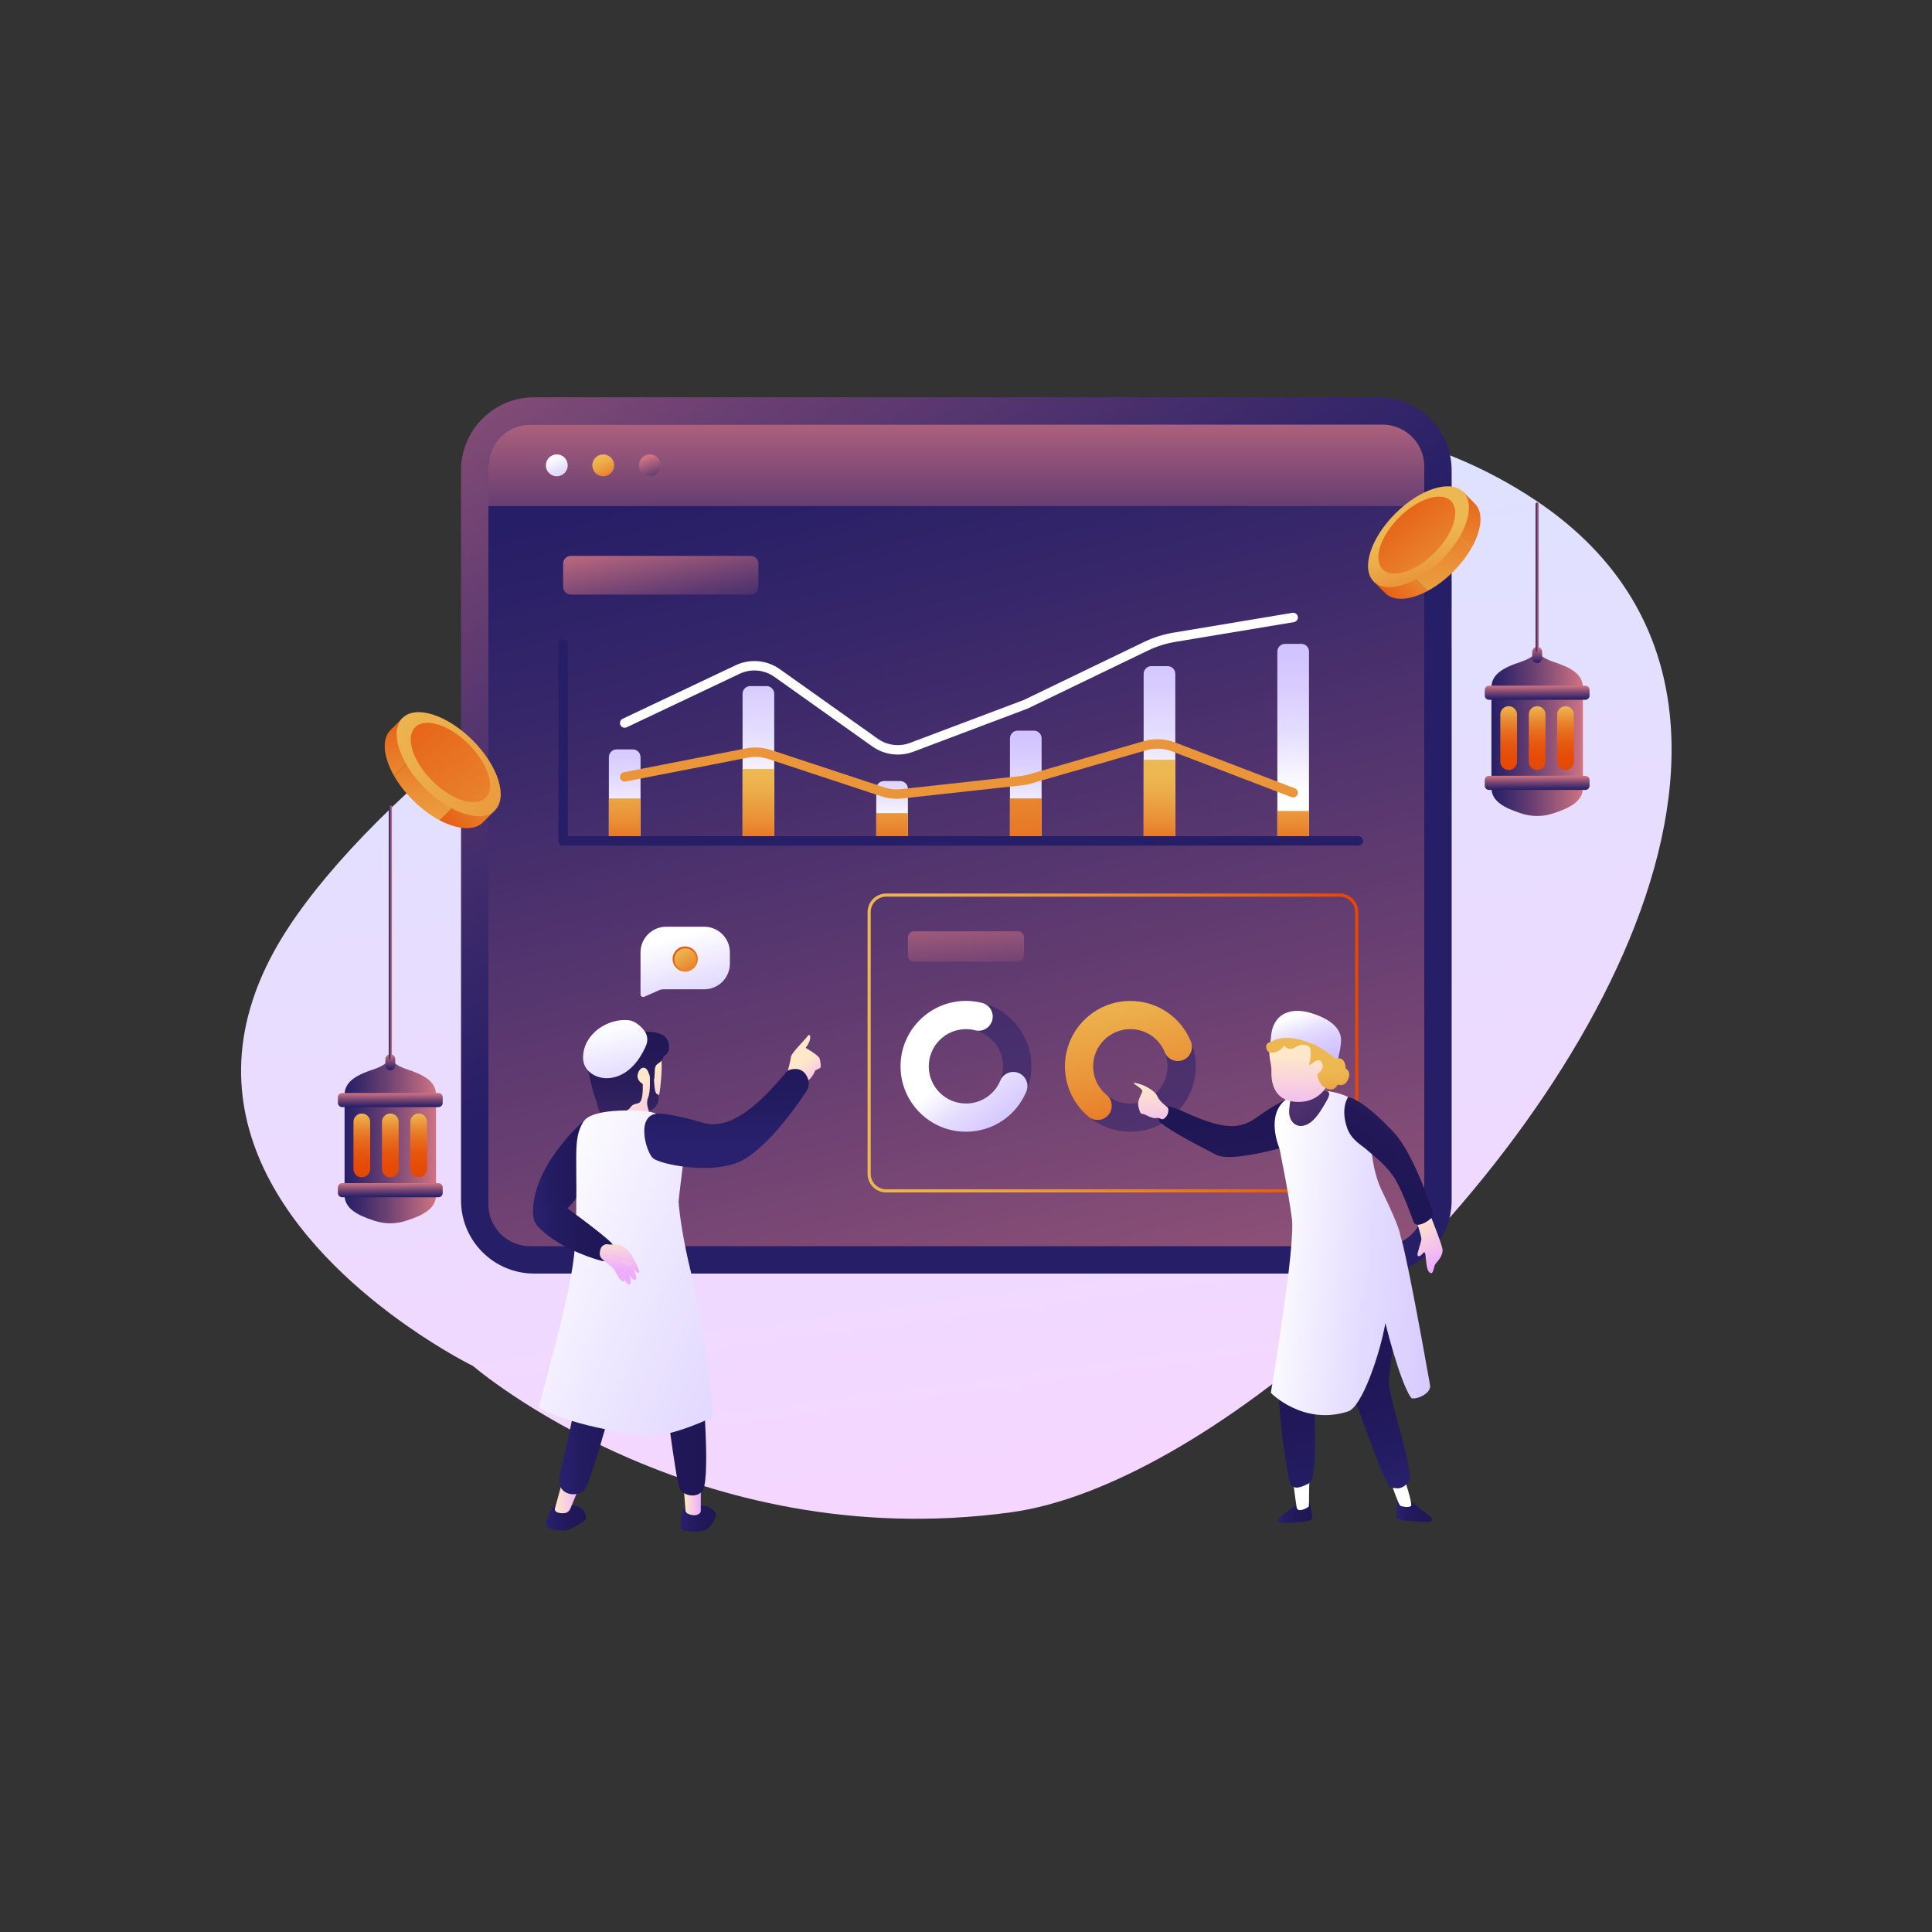 <?xml version="1.0" encoding="utf-8"?>
<svg xmlns="http://www.w3.org/2000/svg" enable-background="new 0 0 2000 2000" version="1.0" viewBox="0 0 2000 2000">
  <rect x="0" y="0" width="2000" height="2000" fill="#333333" stroke="none"/>
  <switch>
    
    <g>
      <g>
        <linearGradient gradientUnits="userSpaceOnUse" id="a" x1="926.885" x2="1069.01" y1="466.498" y2="1528.25">
          <stop offset="0" stop-color="#dce2ff"/>
          <stop offset=".881" stop-color="#f2d8ff"/>
          <stop offset="1" stop-color="#f5d6ff"/>
        </linearGradient>
        <path d="M1590.56,518.53C1168.55,235.05,426.04,725.49,283.73,984.78c-100.53,183.18,43.76,321.78,137.15,387.38&#xD;&#xA;				c38.8,27.26,68.83,41.93,68.83,41.93s227.84,196.51,557.09,151.41c99.05-13.57,225.89-88.08,343.37-193.33&#xD;&#xA;				C1663.21,1127.53,1885.61,716.74,1590.56,518.53z" fill="url(#a)"/>
        <g>
          <linearGradient gradientUnits="userSpaceOnUse" id="b" x1="406.808" x2="980.53" y1="-49.804" y2="849.968">
            <stop offset="0" stop-color="#d17382"/>
            <stop offset=".115" stop-color="#ba687e"/>
            <stop offset=".545" stop-color="#6b4072"/>
            <stop offset=".85" stop-color="#39286a"/>
            <stop offset="1" stop-color="#261e67"/>
          </linearGradient>
          <path d="M1427,411.23H553c-41.83,0-75.74,33.91-75.74,75.74v755.69c0,41.83,33.91,75.74,75.74,75.74h873.99&#xD;&#xA;					c41.83,0,75.74-33.91,75.74-75.74v-755.7C1502.73,445.14,1468.82,411.23,1427,411.23z" fill="url(#b)"/>
          <linearGradient gradientUnits="userSpaceOnUse" id="c" x1="1240.055" x2="887.713" y1="1855.243" y2="459.691">
            <stop offset="0" stop-color="#d17382"/>
            <stop offset=".115" stop-color="#ba687e"/>
            <stop offset=".545" stop-color="#6b4072"/>
            <stop offset=".85" stop-color="#39286a"/>
            <stop offset="1" stop-color="#261e67"/>
          </linearGradient>
          <path d="M1431.18,439.56H548.81c-23.87,0-43.22,19.35-43.22,43.22v764.06c0,23.87,19.35,43.22,43.22,43.22h882.36&#xD;&#xA;					c23.87,0,43.22-19.35,43.22-43.22V482.78C1474.4,458.91,1455.05,439.56,1431.18,439.56z" fill="url(#c)"/>
          <linearGradient gradientUnits="userSpaceOnUse" id="d" x1="989.996" x2="989.996" y1="396.408" y2="619.065">
            <stop offset="0" stop-color="#d17382"/>
            <stop offset=".115" stop-color="#ba687e"/>
            <stop offset=".545" stop-color="#6b4072"/>
            <stop offset=".85" stop-color="#39286a"/>
            <stop offset="1" stop-color="#261e67"/>
          </linearGradient>
          <path d="M1431.18,439.56H548.81c-23.87,0-43.22,19.35-43.22,43.22v41.12h968.81v-41.12&#xD;&#xA;					C1474.4,458.91,1455.05,439.56,1431.18,439.56z" fill="url(#d)"/>
          <linearGradient gradientUnits="userSpaceOnUse" id="e" x1="674.066" x2="697.024" y1="544.713" y2="661.92">
            <stop offset="0" stop-color="#d17382"/>
            <stop offset=".115" stop-color="#ba687e"/>
            <stop offset=".545" stop-color="#6b4072"/>
            <stop offset=".85" stop-color="#39286a"/>
            <stop offset="1" stop-color="#261e67"/>
          </linearGradient>
          <path d="M777.07,575.47H590.96c-4.43,0-8.01,3.59-8.01,8.01v24.04c0,4.42,3.59,8.01,8.01,8.01h186.12&#xD;&#xA;					c4.42,0,8.01-3.59,8.01-8.01v-24.04C785.08,579.05,781.5,575.47,777.07,575.47z" fill="url(#e)"/>
          <linearGradient gradientUnits="userSpaceOnUse" id="f" x1="646.681" x2="646.681" y1="847.413" y2="720.866">
            <stop offset="0" stop-color="#fff"/>
            <stop offset=".04" stop-color="#fbfaff"/>
            <stop offset=".269" stop-color="#e6dfff"/>
            <stop offset=".503" stop-color="#d8ccff"/>
            <stop offset=".744" stop-color="#cfc1ff"/>
            <stop offset="1" stop-color="#ccbdff"/>
          </linearGradient>
          <path d="M655.06,775.78h-16.75c-4.43,0-8.01,3.59-8.01,8.01v86.68h32.78V783.8&#xD;&#xA;					C663.07,779.37,659.48,775.78,655.06,775.78z" fill="url(#f)"/>
          <linearGradient gradientUnits="userSpaceOnUse" id="g" x1="785.083" x2="785.083" y1="819.49" y2="605.716">
            <stop offset="0" stop-color="#fff"/>
            <stop offset=".04" stop-color="#fbfaff"/>
            <stop offset=".269" stop-color="#e6dfff"/>
            <stop offset=".503" stop-color="#d8ccff"/>
            <stop offset=".744" stop-color="#cfc1ff"/>
            <stop offset="1" stop-color="#ccbdff"/>
          </linearGradient>
          <path d="M793.46,710.22h-16.75c-4.43,0-8.01,3.59-8.01,8.01v152.24h32.78V718.24&#xD;&#xA;					C801.47,713.81,797.88,710.22,793.46,710.22z" fill="url(#g)"/>
          <linearGradient gradientUnits="userSpaceOnUse" id="h" x1="923.485" x2="923.485" y1="851.055" y2="747.461">
            <stop offset="0" stop-color="#fff"/>
            <stop offset=".04" stop-color="#fbfaff"/>
            <stop offset=".269" stop-color="#e6dfff"/>
            <stop offset=".503" stop-color="#d8ccff"/>
            <stop offset=".744" stop-color="#cfc1ff"/>
            <stop offset="1" stop-color="#ccbdff"/>
          </linearGradient>
          <path d="M931.86,808.56h-16.75c-4.43,0-8.01,3.59-8.01,8.01v53.9h32.78v-53.9&#xD;&#xA;					C939.87,812.15,936.29,808.56,931.86,808.56z" fill="url(#h)"/>
          <linearGradient gradientUnits="userSpaceOnUse" id="i" x1="1061.886" x2="1061.886" y1="846.199" y2="723.484">
            <stop offset="0" stop-color="#fff"/>
            <stop offset=".04" stop-color="#fbfaff"/>
            <stop offset=".269" stop-color="#e6dfff"/>
            <stop offset=".503" stop-color="#d8ccff"/>
            <stop offset=".744" stop-color="#cfc1ff"/>
            <stop offset="1" stop-color="#ccbdff"/>
          </linearGradient>
          <path d="M1070.26,756.36h-16.75c-4.43,0-8.01,3.59-8.01,8.01v106.11h32.78V764.37&#xD;&#xA;					C1078.28,759.95,1074.69,756.36,1070.26,756.36z" fill="url(#i)"/>
          <linearGradient gradientUnits="userSpaceOnUse" id="j" x1="1200.288" x2="1200.288" y1="819.49" y2="605.717">
            <stop offset="0" stop-color="#fff"/>
            <stop offset=".04" stop-color="#fbfaff"/>
            <stop offset=".269" stop-color="#e6dfff"/>
            <stop offset=".503" stop-color="#d8ccff"/>
            <stop offset=".744" stop-color="#cfc1ff"/>
            <stop offset="1" stop-color="#ccbdff"/>
          </linearGradient>
          <path d="M1208.66,689.59h-16.75c-4.43,0-8.02,3.59-8.02,8.01v172.88h32.78V697.6&#xD;&#xA;					C1216.68,693.17,1213.09,689.59,1208.66,689.59z" fill="url(#j)"/>
          <linearGradient gradientUnits="userSpaceOnUse" id="k" x1="1338.69" x2="1338.69" y1="819.49" y2="605.717">
            <stop offset="0" stop-color="#fff"/>
            <stop offset=".04" stop-color="#fbfaff"/>
            <stop offset=".269" stop-color="#e6dfff"/>
            <stop offset=".503" stop-color="#d8ccff"/>
            <stop offset=".744" stop-color="#cfc1ff"/>
            <stop offset="1" stop-color="#ccbdff"/>
          </linearGradient>
          <path d="M1347.06,666.52h-16.75c-4.43,0-8.01,3.59-8.01,8.01v195.95h32.78V674.53&#xD;&#xA;					C1355.08,670.11,1351.49,666.52,1347.06,666.52z" fill="url(#k)"/>
          <linearGradient gradientUnits="userSpaceOnUse" id="l" x1="646.681" x2="646.681" y1="903.248" y2="801.807">
            <stop offset="0" stop-color="#e54805"/>
            <stop offset=".238" stop-color="#e76a1c"/>
            <stop offset=".577" stop-color="#ea9439"/>
            <stop offset=".842" stop-color="#ecae4b"/>
            <stop offset="1" stop-color="#edb852"/>
          </linearGradient>
          <rect fill="url(#l)" height="43.97" width="32.78" x="630.29" y="826.51"/>
          <linearGradient gradientUnits="userSpaceOnUse" id="m" x1="785.083" x2="785.083" y1="903.248" y2="801.807">
            <stop offset="0" stop-color="#e54805"/>
            <stop offset=".238" stop-color="#e76a1c"/>
            <stop offset=".577" stop-color="#ea9439"/>
            <stop offset=".842" stop-color="#ecae4b"/>
            <stop offset="1" stop-color="#edb852"/>
          </linearGradient>
          <rect fill="url(#m)" height="74.4" width="32.78" x="768.69" y="796.08"/>
          <linearGradient gradientUnits="userSpaceOnUse" id="n" x1="923.485" x2="923.485" y1="903.248" y2="801.806">
            <stop offset="0" stop-color="#e54805"/>
            <stop offset=".238" stop-color="#e76a1c"/>
            <stop offset=".577" stop-color="#ea9439"/>
            <stop offset=".842" stop-color="#ecae4b"/>
            <stop offset="1" stop-color="#edb852"/>
          </linearGradient>
          <rect fill="url(#n)" height="28.75" width="32.78" x="907.1" y="841.73"/>
          <linearGradient gradientUnits="userSpaceOnUse" id="o" x1="1061.886" x2="1061.886" y1="970.711" y2="660.422">
            <stop offset="0" stop-color="#e54805"/>
            <stop offset=".238" stop-color="#e76a1c"/>
            <stop offset=".577" stop-color="#ea9439"/>
            <stop offset=".842" stop-color="#ecae4b"/>
            <stop offset="1" stop-color="#edb852"/>
          </linearGradient>
          <rect fill="url(#o)" height="43.97" width="32.78" x="1045.5" y="826.51"/>
          <linearGradient gradientUnits="userSpaceOnUse" id="p" x1="1200.288" x2="1200.288" y1="903.248" y2="801.807">
            <stop offset="0" stop-color="#e54805"/>
            <stop offset=".238" stop-color="#e76a1c"/>
            <stop offset=".577" stop-color="#ea9439"/>
            <stop offset=".842" stop-color="#ecae4b"/>
            <stop offset="1" stop-color="#edb852"/>
          </linearGradient>
          <rect fill="url(#p)" height="83.99" width="32.78" x="1183.9" y="786.49"/>
          <linearGradient gradientUnits="userSpaceOnUse" id="q" x1="1338.69" x2="1338.69" y1="903.248" y2="801.807">
            <stop offset="0" stop-color="#e54805"/>
            <stop offset=".238" stop-color="#e76a1c"/>
            <stop offset=".577" stop-color="#ea9439"/>
            <stop offset=".842" stop-color="#ecae4b"/>
            <stop offset="1" stop-color="#edb852"/>
          </linearGradient>
          <rect fill="url(#q)" height="30.96" width="32.78" x="1322.3" y="839.52"/>
          <path d="M646.68,748.47l116.87-55.36c13.29-6.3,28.95-4.92,40.94,3.6l101.34,72.01&#xD;&#xA;					c11.03,7.84,25.23,9.67,37.89,4.9l118.15-44.57l124.34-59.99c9.33-4.5,19.25-7.65,29.47-9.35l123-20.5" fill="none" stroke="#fff" stroke-linecap="round" stroke-linejoin="round" stroke-miterlimit="10" stroke-width="9.754"/>
          <polyline fill="none" points="1406.07 870.48 582.94 870.48 582.94 666.52" stroke="#261e67" stroke-linecap="round" stroke-linejoin="round" stroke-miterlimit="10" stroke-width="9.754"/>
          <linearGradient gradientUnits="userSpaceOnUse" id="r" x1="898.119" x2="1406.078" y1="1079.673" y2="1079.673">
            <stop offset="0" stop-color="#edb852"/>
            <stop offset=".155" stop-color="#ecae4b"/>
            <stop offset=".415" stop-color="#ea9439"/>
            <stop offset=".746" stop-color="#e76a1c"/>
            <stop offset=".979" stop-color="#e54805"/>
          </linearGradient>
          <path d="M1386.83,926.59H917.36c-9.73,0-17.62,7.89-17.62,17.62v270.93c0,9.73,7.89,17.62,17.62,17.62h469.47&#xD;&#xA;					c9.73,0,17.62-7.89,17.62-17.62V944.21C1404.45,934.48,1396.56,926.59,1386.83,926.59z" fill="none" stroke="url(#r)" stroke-linecap="round" stroke-linejoin="round" stroke-miterlimit="10" stroke-width="3.251"/>
          <linearGradient gradientUnits="userSpaceOnUse" id="s" x1="995.671" x2="1006.818" y1="918.626" y2="1077.47">
            <stop offset="0" stop-color="#d17382"/>
            <stop offset=".115" stop-color="#ba687e"/>
            <stop offset=".545" stop-color="#6b4072"/>
            <stop offset=".85" stop-color="#39286a"/>
            <stop offset="1" stop-color="#261e67"/>
          </linearGradient>
          <path d="M1053.78,964.08H946.14c-3.46,0-6.27,2.81-6.27,6.27v18.9c0,3.46,2.81,6.27,6.27,6.27h107.64&#xD;&#xA;					c3.46,0,6.27-2.81,6.27-6.27v-18.9C1060.05,966.88,1057.25,964.08,1053.78,964.08z" fill="url(#s)"/>
          <g>
            <g opacity=".5">
              <path d="M999.96,1036.13c-37.35,0-67.74,30.39-67.74,67.74s30.39,67.74,67.74,67.74s67.74-30.39,67.74-67.74&#xD;&#xA;							S1037.32,1036.13,999.96,1036.13z M999.96,1142.35c-21.22,0-38.48-17.26-38.48-38.48c0-21.22,17.26-38.48,38.48-38.48&#xD;&#xA;							s38.48,17.26,38.48,38.48C1038.45,1125.09,1021.18,1142.35,999.96,1142.35z" fill="#261e67"/>
            </g>
            <g>
              <linearGradient gradientUnits="userSpaceOnUse" id="t" x1="994.606" x2="1069.849" y1="1106.168" y2="1203.704">
                <stop offset="0" stop-color="#fff"/>
                <stop offset=".04" stop-color="#fbfaff"/>
                <stop offset=".269" stop-color="#e6dfff"/>
                <stop offset=".503" stop-color="#d8ccff"/>
                <stop offset=".744" stop-color="#cfc1ff"/>
                <stop offset="1" stop-color="#ccbdff"/>
              </linearGradient>
              <path d="M1054.62,1110.81c-7.47-3.12-16.03,0.41-19.14,7.87c-5.99,14.38-19.94,23.67-35.52,23.67&#xD;&#xA;							c-21.22,0-38.48-17.26-38.48-38.48c0-21.22,17.26-38.48,38.48-38.48c3.19,0,6.38,0.4,9.48,1.18&#xD;&#xA;							c7.85,1.98,15.79-2.76,17.78-10.59c1.98-7.83-2.76-15.79-10.59-17.78c-5.45-1.38-11.06-2.08-16.67-2.08&#xD;&#xA;							c-37.35,0-67.74,30.39-67.74,67.74s30.39,67.74,67.74,67.74c27.43,0,51.97-16.35,62.52-41.67&#xD;&#xA;							C1065.6,1122.49,1062.07,1113.92,1054.62,1110.81z" fill="url(#t)"/>
            </g>
            <g opacity=".5">
              <path d="M1170.13,1036.13c-37.35,0-67.74,30.39-67.74,67.74s30.39,67.74,67.74,67.74s67.74-30.39,67.74-67.74&#xD;&#xA;							S1207.48,1036.13,1170.13,1036.13z M1170.13,1142.35c-21.22,0-38.48-17.26-38.48-38.48c0-21.22,17.26-38.48,38.48-38.48&#xD;&#xA;							c21.22,0,38.48,17.26,38.48,38.48C1208.61,1125.09,1191.34,1142.35,1170.13,1142.35z" fill="#261e67"/>
            </g>
            <g>
              <linearGradient gradientUnits="userSpaceOnUse" id="u" x1="1199.846" x2="1149.685" y1="1236.806" y2="1015.259">
                <stop offset="0" stop-color="#e54805"/>
                <stop offset=".238" stop-color="#e76a1c"/>
                <stop offset=".577" stop-color="#ea9439"/>
                <stop offset=".842" stop-color="#ecae4b"/>
                <stop offset="1" stop-color="#edb852"/>
              </linearGradient>
              <path d="M1170.13,1036.13c-37.35,0-67.74,30.39-67.74,67.74c0,20.22,8.93,39.23,24.49,52.14&#xD;&#xA;							c2.73,2.26,6.04,3.37,9.33,3.37c4.2,0,8.38-1.8,11.27-5.29c5.16-6.22,4.3-15.44-1.92-20.6c-8.84-7.33-13.91-18.13-13.91-29.62&#xD;&#xA;							c0-21.22,17.26-38.48,38.48-38.48c15.69,0,29.68,9.39,35.62,23.91c3.06,7.48,11.6,11.07,19.08,8c7.48-3.06,11.06-11.6,8-19.08&#xD;&#xA;							C1222.37,1052.65,1197.75,1036.13,1170.13,1036.13z" fill="url(#u)"/>
            </g>
          </g>
          <path d="M646.68,804.25l126.39-24.71c7.87-1.54,16.01-1.03,23.63,1.49l117.12,38.64&#xD;&#xA;					c6.37,2.1,13.11,2.81,19.77,2.07l124.28-13.67c2.67-0.29,5.3-0.82,7.88-1.56l119.45-34.54c9.78-2.83,20.22-2.39,29.74,1.26&#xD;&#xA;					l123.74,47.41" fill="none" stroke="#ea953a" stroke-linecap="round" stroke-linejoin="round" stroke-miterlimit="10" stroke-width="9.754"/>
          <linearGradient gradientUnits="userSpaceOnUse" id="v" x1="573.351" x2="591.086" y1="473.353" y2="522.385">
            <stop offset="0" stop-color="#fff"/>
            <stop offset=".04" stop-color="#fbfaff"/>
            <stop offset=".269" stop-color="#e6dfff"/>
            <stop offset=".503" stop-color="#d8ccff"/>
            <stop offset=".744" stop-color="#cfc1ff"/>
            <stop offset="1" stop-color="#ccbdff"/>
          </linearGradient>
          <path d="M576.38,470.42c-6.25,0-11.31,5.06-11.31,11.31c0,6.25,5.06,11.31,11.31,11.31&#xD;&#xA;					c6.25,0,11.31-5.06,11.31-11.31C587.69,475.48,582.63,470.42,576.38,470.42z" fill="url(#v)"/>
          <linearGradient gradientUnits="userSpaceOnUse" id="w" x1="621.422" x2="633.266" y1="473.353" y2="506.098">
            <stop offset="0" stop-color="#edb852"/>
            <stop offset=".158" stop-color="#ecae4b"/>
            <stop offset=".423" stop-color="#ea9439"/>
            <stop offset=".762" stop-color="#e76a1c"/>
            <stop offset="1" stop-color="#e54805"/>
          </linearGradient>
          <path d="M624.45,470.42c-6.25,0-11.31,5.06-11.31,11.31c0,6.25,5.06,11.31,11.31,11.31&#xD;&#xA;					c6.25,0,11.31-5.06,11.31-11.31C635.76,475.48,630.7,470.42,624.45,470.42z" fill="url(#w)"/>
          <linearGradient gradientUnits="userSpaceOnUse" id="x" x1="669.673" x2="681.516" y1="473.353" y2="506.098">
            <stop offset="0" stop-color="#d17382"/>
            <stop offset=".115" stop-color="#ba687e"/>
            <stop offset=".545" stop-color="#6b4072"/>
            <stop offset=".85" stop-color="#39286a"/>
            <stop offset="1" stop-color="#261e67"/>
          </linearGradient>
          <path d="M672.7,470.42c-6.25,0-11.31,5.06-11.31,11.31c0,6.25,5.06,11.31,11.31,11.31&#xD;&#xA;					c6.25,0,11.31-5.06,11.31-11.31C684.01,475.48,678.95,470.42,672.7,470.42z" fill="url(#x)"/>
        </g>
        <g>
          <g>
            <g>
              <linearGradient gradientUnits="userSpaceOnUse" id="y" x1="1543.927" x2="1638.594" y1="692.592" y2="692.592">
                <stop offset="0" stop-color="#261e67"/>
                <stop offset=".15" stop-color="#39286a"/>
                <stop offset=".455" stop-color="#6b4072"/>
                <stop offset=".885" stop-color="#ba687e"/>
                <stop offset="1" stop-color="#d17382"/>
              </linearGradient>
              <path d="M1608.59,685.31c-15.33-5.1-17.33-11.65-17.33-11.65s-2,6.55-17.33,11.65c-15.33,5.1-30,11.65-30,26.22&#xD;&#xA;							h47.33h47.33C1638.59,696.96,1623.93,690.41,1608.59,685.31z" fill="url(#y)"/>
              <linearGradient gradientUnits="userSpaceOnUse" id="z" x1="1591.261" x2="1591.261" y1="686.403" y2="669.654">
                <stop offset="0" stop-color="#261e67"/>
                <stop offset=".15" stop-color="#39286a"/>
                <stop offset=".455" stop-color="#6b4072"/>
                <stop offset=".885" stop-color="#ba687e"/>
                <stop offset="1" stop-color="#d17382"/>
              </linearGradient>
              <path d="M1591.26,669.65c-2.82,0-5.1,2.28-5.1,5.1v6.55c0,2.82,2.28,5.1,5.1,5.1c2.82,0,5.1-2.28,5.1-5.1v-6.55&#xD;&#xA;							C1596.36,671.94,1594.08,669.65,1591.26,669.65z" fill="url(#z)"/>
              <linearGradient gradientUnits="userSpaceOnUse" id="A" x1="1543.927" x2="1638.594" y1="830.127" y2="830.127">
                <stop offset="0" stop-color="#261e67"/>
                <stop offset=".15" stop-color="#39286a"/>
                <stop offset=".455" stop-color="#6b4072"/>
                <stop offset=".885" stop-color="#ba687e"/>
                <stop offset="1" stop-color="#d17382"/>
              </linearGradient>
              <path d="M1543.93,815.54c0,14.56,14.67,21.12,30,26.22c0.15,0.05,0.31,0.1,0.46,0.15&#xD;&#xA;							c11.01,3.74,22.75,3.74,33.75,0c0.15-0.05,0.3-0.1,0.46-0.15c15.33-5.1,30-11.65,30-26.22h-47.33H1543.93z" fill="url(#A)"/>
              <linearGradient gradientUnits="userSpaceOnUse" id="B" x1="1543.927" x2="1638.594" y1="761.833" y2="761.833">
                <stop offset="0" stop-color="#261e67"/>
                <stop offset=".15" stop-color="#39286a"/>
                <stop offset=".455" stop-color="#6b4072"/>
                <stop offset=".885" stop-color="#ba687e"/>
                <stop offset="1" stop-color="#d17382"/>
              </linearGradient>
              <rect fill="url(#B)" height="82.65" width="94.67" x="1543.93" y="720.51"/>
            </g>
            <g>
              <linearGradient gradientUnits="userSpaceOnUse" id="C" x1="1561.768" x2="1561.768" y1="797.085" y2="731.045">
                <stop offset="0" stop-color="#e54805"/>
                <stop offset=".199" stop-color="#e54c08"/>
                <stop offset=".387" stop-color="#e6570f"/>
                <stop offset=".569" stop-color="#e76a1c"/>
                <stop offset=".748" stop-color="#e9852f"/>
                <stop offset=".924" stop-color="#eca746"/>
                <stop offset="1" stop-color="#edb852"/>
              </linearGradient>
              <path d="M1561.77,731.05c-4.78,0-8.65,3.87-8.65,8.65v48.74c0,4.78,3.87,8.65,8.65,8.65s8.65-3.87,8.65-8.65&#xD;&#xA;							v-48.74C1570.42,734.92,1566.54,731.05,1561.77,731.05z" fill="url(#C)"/>
              <linearGradient gradientUnits="userSpaceOnUse" id="D" x1="1591.261" x2="1591.261" y1="797.085" y2="731.045">
                <stop offset="0" stop-color="#e54805"/>
                <stop offset=".199" stop-color="#e54c08"/>
                <stop offset=".387" stop-color="#e6570f"/>
                <stop offset=".569" stop-color="#e76a1c"/>
                <stop offset=".748" stop-color="#e9852f"/>
                <stop offset=".924" stop-color="#eca746"/>
                <stop offset="1" stop-color="#edb852"/>
              </linearGradient>
              <path d="M1591.26,731.05c-4.78,0-8.65,3.87-8.65,8.65v48.74c0,4.78,3.87,8.65,8.65,8.65&#xD;&#xA;							c4.78,0,8.65-3.87,8.65-8.65v-48.74C1599.91,734.92,1596.04,731.05,1591.26,731.05z" fill="url(#D)"/>
              <linearGradient gradientUnits="userSpaceOnUse" id="E" x1="1620.617" x2="1620.617" y1="797.085" y2="731.045">
                <stop offset="0" stop-color="#e54805"/>
                <stop offset=".199" stop-color="#e54c08"/>
                <stop offset=".387" stop-color="#e6570f"/>
                <stop offset=".569" stop-color="#e76a1c"/>
                <stop offset=".748" stop-color="#e9852f"/>
                <stop offset=".924" stop-color="#eca746"/>
                <stop offset="1" stop-color="#edb852"/>
              </linearGradient>
              <path d="M1620.62,731.05c-4.78,0-8.65,3.87-8.65,8.65v48.74c0,4.78,3.87,8.65,8.65,8.65s8.65-3.87,8.65-8.65&#xD;&#xA;							v-48.74C1629.26,734.92,1625.39,731.05,1620.62,731.05z" fill="url(#E)"/>
            </g>
            <linearGradient gradientUnits="userSpaceOnUse" id="F" x1="1591.261" x2="1591.261" y1="817.723" y2="803.159">
              <stop offset="0" stop-color="#261e67"/>
              <stop offset=".15" stop-color="#39286a"/>
              <stop offset=".455" stop-color="#6b4072"/>
              <stop offset=".885" stop-color="#ba687e"/>
              <stop offset="1" stop-color="#d17382"/>
            </linearGradient>
            <path d="M1641.12,803.16h-99.71c-2.43,0-4.4,1.97-4.4,4.4v5.77c0,2.43,1.97,4.4,4.4,4.4h99.71&#xD;&#xA;						c2.43,0,4.4-1.97,4.4-4.4v-5.77C1645.51,805.13,1643.54,803.16,1641.12,803.16z" fill="url(#F)"/>
            <linearGradient gradientUnits="userSpaceOnUse" id="G" x1="1591.261" x2="1591.261" y1="724.391" y2="709.827">
              <stop offset="0" stop-color="#261e67"/>
              <stop offset=".15" stop-color="#39286a"/>
              <stop offset=".455" stop-color="#6b4072"/>
              <stop offset=".885" stop-color="#ba687e"/>
              <stop offset="1" stop-color="#d17382"/>
            </linearGradient>
            <path d="M1641.12,709.83h-99.71c-2.43,0-4.4,1.97-4.4,4.4v5.77c0,2.43,1.97,4.4,4.4,4.4h99.71&#xD;&#xA;						c2.43,0,4.4-1.97,4.4-4.4v-5.77C1645.51,711.8,1643.54,709.83,1641.12,709.83z" fill="url(#G)"/>
          </g>
          <linearGradient gradientUnits="userSpaceOnUse" id="H" x1="1589.635" x2="1592.887" y1="597.727" y2="597.727">
            <stop offset="0" stop-color="#261e67"/>
            <stop offset=".15" stop-color="#39286a"/>
            <stop offset=".455" stop-color="#6b4072"/>
            <stop offset=".885" stop-color="#ba687e"/>
            <stop offset="1" stop-color="#d17382"/>
          </linearGradient>
          <line fill="none" stroke="url(#H)" stroke-linecap="round" stroke-linejoin="round" stroke-miterlimit="10" stroke-width="3.251" x1="1591.26" x2="1591.26" y1="673.66" y2="521.8"/>
        </g>
        <g>
          <g>
            <g>
              <linearGradient gradientUnits="userSpaceOnUse" id="I" x1="356.715" x2="451.382" y1="1114.256" y2="1114.256">
                <stop offset="0" stop-color="#261e67"/>
                <stop offset=".15" stop-color="#39286a"/>
                <stop offset=".455" stop-color="#6b4072"/>
                <stop offset=".885" stop-color="#ba687e"/>
                <stop offset="1" stop-color="#d17382"/>
              </linearGradient>
              <path d="M421.38,1106.97c-15.33-5.1-17.33-11.65-17.33-11.65s-2,6.55-17.33,11.65c-15.33,5.1-30,11.65-30,26.22&#xD;&#xA;							h47.33h47.33C451.38,1118.62,436.72,1112.07,421.38,1106.97z" fill="url(#I)"/>
              <linearGradient gradientUnits="userSpaceOnUse" id="J" x1="404.049" x2="404.049" y1="1108.066" y2="1091.317">
                <stop offset="0" stop-color="#261e67"/>
                <stop offset=".15" stop-color="#39286a"/>
                <stop offset=".455" stop-color="#6b4072"/>
                <stop offset=".885" stop-color="#ba687e"/>
                <stop offset="1" stop-color="#d17382"/>
              </linearGradient>
              <path d="M404.05,1091.32c-2.82,0-5.1,2.28-5.1,5.1v6.55c0,2.82,2.28,5.1,5.1,5.1c2.82,0,5.1-2.28,5.1-5.1v-6.55&#xD;&#xA;							C409.15,1093.6,406.86,1091.32,404.05,1091.32z" fill="url(#J)"/>
              <linearGradient gradientUnits="userSpaceOnUse" id="K" x1="356.715" x2="451.382" y1="1251.791" y2="1251.791">
                <stop offset="0" stop-color="#261e67"/>
                <stop offset=".15" stop-color="#39286a"/>
                <stop offset=".455" stop-color="#6b4072"/>
                <stop offset=".885" stop-color="#ba687e"/>
                <stop offset="1" stop-color="#d17382"/>
              </linearGradient>
              <path d="M356.71,1237.2c0,14.56,14.67,21.12,30,26.22c0.15,0.05,0.31,0.1,0.46,0.15&#xD;&#xA;							c11.01,3.74,22.75,3.74,33.75,0c0.15-0.05,0.3-0.1,0.46-0.15c15.33-5.1,30-11.65,30-26.22h-47.33H356.71z" fill="url(#K)"/>
              <linearGradient gradientUnits="userSpaceOnUse" id="L" x1="356.715" x2="451.382" y1="1183.497" y2="1183.497">
                <stop offset="0" stop-color="#261e67"/>
                <stop offset=".15" stop-color="#39286a"/>
                <stop offset=".455" stop-color="#6b4072"/>
                <stop offset=".885" stop-color="#ba687e"/>
                <stop offset="1" stop-color="#d17382"/>
              </linearGradient>
              <rect fill="url(#L)" height="82.65" width="94.67" x="356.71" y="1142.17"/>
            </g>
            <g>
              <linearGradient gradientUnits="userSpaceOnUse" id="M" x1="374.556" x2="374.556" y1="1218.748" y2="1152.709">
                <stop offset="0" stop-color="#e54805"/>
                <stop offset=".199" stop-color="#e54c08"/>
                <stop offset=".387" stop-color="#e6570f"/>
                <stop offset=".569" stop-color="#e76a1c"/>
                <stop offset=".748" stop-color="#e9852f"/>
                <stop offset=".924" stop-color="#eca746"/>
                <stop offset="1" stop-color="#edb852"/>
              </linearGradient>
              <path d="M374.56,1152.71c-4.78,0-8.65,3.87-8.65,8.65v48.74c0,4.78,3.87,8.65,8.65,8.65&#xD;&#xA;							c4.78,0,8.65-3.87,8.65-8.65v-48.74C383.2,1156.58,379.33,1152.71,374.56,1152.71z" fill="url(#M)"/>
              <linearGradient gradientUnits="userSpaceOnUse" id="N" x1="404.049" x2="404.049" y1="1218.748" y2="1152.709">
                <stop offset="0" stop-color="#e54805"/>
                <stop offset=".199" stop-color="#e54c08"/>
                <stop offset=".387" stop-color="#e6570f"/>
                <stop offset=".569" stop-color="#e76a1c"/>
                <stop offset=".748" stop-color="#e9852f"/>
                <stop offset=".924" stop-color="#eca746"/>
                <stop offset="1" stop-color="#edb852"/>
              </linearGradient>
              <path d="M404.05,1152.71c-4.78,0-8.65,3.87-8.65,8.65v48.74c0,4.78,3.87,8.65,8.65,8.65&#xD;&#xA;							c4.78,0,8.65-3.87,8.65-8.65v-48.74C412.7,1156.58,408.82,1152.71,404.05,1152.71z" fill="url(#N)"/>
              <linearGradient gradientUnits="userSpaceOnUse" id="O" x1="433.405" x2="433.405" y1="1218.748" y2="1152.709">
                <stop offset="0" stop-color="#e54805"/>
                <stop offset=".199" stop-color="#e54c08"/>
                <stop offset=".387" stop-color="#e6570f"/>
                <stop offset=".569" stop-color="#e76a1c"/>
                <stop offset=".748" stop-color="#e9852f"/>
                <stop offset=".924" stop-color="#eca746"/>
                <stop offset="1" stop-color="#edb852"/>
              </linearGradient>
              <path d="M433.4,1152.71c-4.78,0-8.65,3.87-8.65,8.65v48.74c0,4.78,3.87,8.65,8.65,8.65&#xD;&#xA;							c4.78,0,8.65-3.87,8.65-8.65v-48.74C442.05,1156.58,438.18,1152.71,433.4,1152.71z" fill="url(#O)"/>
            </g>
            <linearGradient gradientUnits="userSpaceOnUse" id="P" x1="404.049" x2="404.049" y1="1239.386" y2="1224.823">
              <stop offset="0" stop-color="#261e67"/>
              <stop offset=".15" stop-color="#39286a"/>
              <stop offset=".455" stop-color="#6b4072"/>
              <stop offset=".885" stop-color="#ba687e"/>
              <stop offset="1" stop-color="#d17382"/>
            </linearGradient>
            <path d="M453.9,1224.82h-99.71c-2.43,0-4.4,1.97-4.4,4.4v5.77c0,2.43,1.97,4.4,4.4,4.4h99.71&#xD;&#xA;						c2.43,0,4.4-1.97,4.4-4.4v-5.77C458.3,1226.79,456.33,1224.82,453.9,1224.82z" fill="url(#P)"/>
            <linearGradient gradientUnits="userSpaceOnUse" id="Q" x1="404.049" x2="404.049" y1="1146.055" y2="1131.49">
              <stop offset="0" stop-color="#261e67"/>
              <stop offset=".15" stop-color="#39286a"/>
              <stop offset=".455" stop-color="#6b4072"/>
              <stop offset=".885" stop-color="#ba687e"/>
              <stop offset="1" stop-color="#d17382"/>
            </linearGradient>
            <path d="M453.9,1131.49h-99.71c-2.43,0-4.4,1.97-4.4,4.4v5.77c0,2.43,1.97,4.4,4.4,4.4h99.71&#xD;&#xA;						c2.43,0,4.4-1.97,4.4-4.4v-5.77C458.3,1133.46,456.33,1131.49,453.9,1131.49z" fill="url(#Q)"/>
          </g>
          <linearGradient gradientUnits="userSpaceOnUse" id="R" x1="402.423" x2="405.674" y1="965.23" y2="965.23">
            <stop offset="0" stop-color="#261e67"/>
            <stop offset=".15" stop-color="#39286a"/>
            <stop offset=".455" stop-color="#6b4072"/>
            <stop offset=".885" stop-color="#ba687e"/>
            <stop offset="1" stop-color="#d17382"/>
          </linearGradient>
          <line fill="none" stroke="url(#R)" stroke-linecap="round" stroke-linejoin="round" stroke-miterlimit="10" stroke-width="3.251" x1="404.05" x2="404.05" y1="1095.32" y2="835.14"/>
        </g>
        <g>
          <linearGradient gradientUnits="userSpaceOnUse" id="S" x1="551.736" x2="625.128" y1="1212.302" y2="1212.302">
            <stop offset="0" stop-color="#29216e"/>
            <stop offset=".214" stop-color="#251d64"/>
            <stop offset=".594" stop-color="#201859"/>
            <stop offset="1" stop-color="#1f1655"/>
          </linearGradient>
          <path d="M606.37,1158.42c0,0-50.19,42.09-54.37,89.89s43.19,2.52,61.31-34.06&#xD;&#xA;					C631.42,1177.66,628.42,1145.93,606.37,1158.42z" fill="url(#S)"/>
          <g>
            <linearGradient gradientUnits="userSpaceOnUse" id="T" x1="654.655" x2="688.096" y1="1122.959" y2="1178.346">
              <stop offset="0" stop-color="#ffe8c9"/>
              <stop offset=".408" stop-color="#f8d2dd"/>
              <stop offset="1" stop-color="#edacff"/>
            </linearGradient>
            <path d="M634.75,1158.25c9.08,3,19.5-2.85,26.88-4.51c17.72-3.98,20.4-14.44,22.01-29.17&#xD;&#xA;						c0.92-8.42,2.43-24.4-0.04-36.86C640.98,1080.22,610.79,1181.32,634.75,1158.25z" fill="url(#T)"/>
            <linearGradient gradientUnits="userSpaceOnUse" id="U" x1="653.337" x2="649.274" y1="1201.647" y2="1036.41">
              <stop offset="0" stop-color="#4d316d"/>
              <stop offset=".134" stop-color="#412a67"/>
              <stop offset=".411" stop-color="#2e1f5d"/>
              <stop offset=".696" stop-color="#231857"/>
              <stop offset="1" stop-color="#1f1655"/>
            </linearGradient>
            <path d="M666.47,1067.84c-18.67-0.27-45.07-3.12-54.79,23.52c-2.42,6.62-3.1,12.05-2.76,16.73&#xD;&#xA;						c-0.05-0.02-0.08-0.03-0.08-0.03s4.04,19.19,6.69,26.84c2.65,7.65,2.33,5.5,3.13,9.93c0.81,4.43,3.06,9.92,7.62,7.96&#xD;&#xA;						c4.56-1.96,6.58-1.27,15.44-1.93s8.86-2.27,12.08-5.89c3.22-3.62,8.05-0.81,10.07-6.44c2.01-5.64,1.52-16.45,1.52-16.45&#xD;&#xA;						s-7.52-3.76-4.83-11.27c2.68-7.52,8.59-6.98,10.74-0.54c2.15,6.44,6.44,13.96,6.44,0.54c0-13.42,4.97-6.04,9.63-17.62&#xD;&#xA;						c0,0,6.64-2.6,5.02-11.87C690.85,1072.47,684.95,1068.1,666.47,1067.84z" fill="url(#U)"/>
            <linearGradient gradientUnits="userSpaceOnUse" id="V" x1="704.456" x2="741.343" y1="1571.894" y2="1571.894">
              <stop offset="0" stop-color="#29216e"/>
              <stop offset=".214" stop-color="#251d64"/>
              <stop offset=".594" stop-color="#201859"/>
              <stop offset="1" stop-color="#1f1655"/>
            </linearGradient>
            <path d="M731.65,1559.45c-3.93-1.01-17.82-2.83-22.27,1.11c0,0-2.16,1.79-2.97,3.8&#xD;&#xA;						c-0.81,2.01-2.91,15.74-1.48,17.85c3.22,4.76,23.36,4.43,28.19,0c4.83-4.43,7.79-11.59,8.19-13.65&#xD;&#xA;						C741.72,1566.5,737.42,1560.92,731.65,1559.45z" fill="url(#V)"/>
            <linearGradient gradientUnits="userSpaceOnUse" id="W" x1="708.163" x2="725.478" y1="1554.847" y2="1554.847">
              <stop offset="0" stop-color="#ffe8c9"/>
              <stop offset=".408" stop-color="#f8d2dd"/>
              <stop offset="1" stop-color="#edacff"/>
            </linearGradient>
            <path d="M709.61,1563.55c0.11,1.42,0.94,2.69,2.22,3.31c2.71,1.31,7.63,2.93,11.88,0.26&#xD;&#xA;						c1.13-0.71,1.77-2.02,1.77-3.36v-22.63l-17.32,3.22L709.61,1563.55z" fill="url(#W)"/>
            <linearGradient gradientUnits="userSpaceOnUse" id="X" x1="565.218" x2="606.688" y1="1570.663" y2="1570.663">
              <stop offset="0" stop-color="#29216e"/>
              <stop offset=".214" stop-color="#251d64"/>
              <stop offset=".594" stop-color="#201859"/>
              <stop offset="1" stop-color="#1f1655"/>
            </linearGradient>
            <path d="M587.76,1559.07c-16.83,3.28-12.03-2.21-12.03-2.21s-4.61,3.82-6.76,9.19&#xD;&#xA;						c-2.15,5.37-8.81,14.5,3.38,17.18c12.19,2.68,16.62,0.4,19.84-1.21c3.22-1.61,14.5-7.65,14.5-10.34&#xD;&#xA;						C606.69,1569,604.59,1555.79,587.76,1559.07z" fill="url(#X)"/>
            <linearGradient gradientUnits="userSpaceOnUse" id="Y" x1="574.366" x2="601.721" y1="1547.505" y2="1547.505">
              <stop offset="0" stop-color="#ffe8c9"/>
              <stop offset=".408" stop-color="#f8d2dd"/>
              <stop offset="1" stop-color="#edacff"/>
            </linearGradient>
            <path d="M582.93,1530.61l-8.44,30.8c-0.45,1.63,0.4,3.32,1.96,3.97c1.94,0.81,4.86,1.53,8.49,0.93&#xD;&#xA;						c2.46-0.41,4.5-2.16,5.45-4.46l11.34-27.48C601.72,1534.37,589.91,1524.17,582.93,1530.61z" fill="url(#Y)"/>
            <linearGradient gradientUnits="userSpaceOnUse" id="Z" x1="628.357" x2="731.041" y1="1398.216" y2="1398.216">
              <stop offset="0" stop-color="#29216e"/>
              <stop offset=".214" stop-color="#251d64"/>
              <stop offset=".594" stop-color="#201859"/>
              <stop offset="1" stop-color="#1f1655"/>
            </linearGradient>
            <path d="M692.07,1259.14c-5.52-26.51-67.77,0.77-63.5,26.88c0,0,2.14,35.74,18.79,62.58&#xD;&#xA;						c16.65,26.85,25.24,37.58,37.28,70.87c1.83,5.05,14.8,114.36,19.1,121.88c4.29,7.52,18.79,10.07,23.93,0.93&#xD;&#xA;						c8.5-15.12-1.47-126.02-3.39-142.14C713.7,1311.38,697.59,1285.65,692.07,1259.14z" fill="url(#Z)"/>
            <linearGradient gradientUnits="userSpaceOnUse" id="aa" x1="578.692" x2="659.551" y1="1412.739" y2="1412.739">
              <stop offset="0" stop-color="#29216e"/>
              <stop offset=".214" stop-color="#251d64"/>
              <stop offset=".594" stop-color="#201859"/>
              <stop offset="1" stop-color="#1f1655"/>
            </linearGradient>
            <path d="M600.99,1288.2c0,0-4.64,29.26,2.88,70.07c7.52,40.81-20.11,148.19-24.55,168.59&#xD;&#xA;						c-4.44,20.4,15.96,23.64,24.55,16.65c8.59-6.99,36.23-113.77,43.92-147.6c7.69-33.83,10.49-110.66,11.74-116.03&#xD;&#xA;						C660.78,1274.51,600.99,1288.2,600.99,1288.2z" fill="url(#aa)"/>
            <linearGradient gradientUnits="userSpaceOnUse" id="ab" x1="531.661" x2="1150.362" y1="1266.89" y2="1537.702">
              <stop offset="0" stop-color="#fff"/>
              <stop offset=".222" stop-color="#ede7ff"/>
              <stop offset=".506" stop-color="#dbd0ff"/>
              <stop offset=".772" stop-color="#d0c2ff"/>
              <stop offset="1" stop-color="#ccbdff"/>
            </linearGradient>
            <path d="M702.4,1244.18c5.61-56,17.75-82.5-31.69-93.72c0,0-57.33-5.64-67.15,11.22&#xD;&#xA;						c-11.46,19.68-4.76,35.91-7.75,118.76c-0.94,26.06-7.15,54.61-12.69,78.08c-9.14,38.69-25.43,98.23-25.43,98.23&#xD;&#xA;						s32.05,20.9,113.02,29.29c23.24,2.41,67.74-19.33,67.74-19.33s-6.06-79.45-23.09-149.26&#xD;&#xA;						C707.49,1285.21,703.91,1261.13,702.4,1244.18z" fill="url(#ab)"/>
            <linearGradient gradientUnits="userSpaceOnUse" id="ac" x1="677.599" x2="673.419" y1="1202.466" y2="1032.473">
              <stop offset="0" stop-color="#4d316d"/>
              <stop offset=".134" stop-color="#412a67"/>
              <stop offset=".411" stop-color="#2e1f5d"/>
              <stop offset=".696" stop-color="#231857"/>
              <stop offset="1" stop-color="#1f1655"/>
            </linearGradient>
            <path d="M678.57,1130.36c-1.39-3.48-1.74-16.02-1.74-16.02v-1.39c-1.74-5.92-4.18,0.7-4.18,0.7&#xD;&#xA;						s1.04,16.02-1.74,22.64c-2.79,6.62,1.05,13.93,1.05,13.93c11.84-4.53,10.1-17.07,10.1-17.07S679.96,1133.84,678.57,1130.36z" fill="url(#ac)"/>
          </g>
          <linearGradient gradientUnits="userSpaceOnUse" id="ad" x1="631.233" x2="653.549" y1="1061.42" y2="1158.929">
            <stop offset="0" stop-color="#fff"/>
            <stop offset="1" stop-color="#ccbdff"/>
          </linearGradient>
          <path d="M650.94,1056.16c-21.52-2.43-47.37,13.93-47.37,39.01c0,23.88,44.21,36.39,65.28-12.98&#xD;&#xA;					c2.15-5.05,1.51-10.88-1.85-15.22C663.09,1061.95,657.2,1056.87,650.94,1056.16z" fill="url(#ad)"/>
          <linearGradient gradientUnits="userSpaceOnUse" id="ae" x1="552.777" x2="636.668" y1="1273.167" y2="1273.167">
            <stop offset="0" stop-color="#29216e"/>
            <stop offset=".214" stop-color="#251d64"/>
            <stop offset=".594" stop-color="#201859"/>
            <stop offset="1" stop-color="#1f1655"/>
          </linearGradient>
          <path d="M633.36,1287.13c-8.41-9.5-59.79-46.4-59.79-46.4s-32.55,11.73-16.21,29.44&#xD;&#xA;					c16.49,17.87,48.25,30.73,65.6,35.08c8.93,2.24,16.87-7.17,12.44-15.24C634.88,1289.05,634.2,1288.08,633.36,1287.13z" fill="url(#ae)"/>
          <g>
            <linearGradient gradientUnits="userSpaceOnUse" id="af" x1="645.975" x2="646.023" y1="1319.508" y2="1322.684">
              <stop offset="0" stop-color="#ffe8c9"/>
              <stop offset=".408" stop-color="#f8d2dd"/>
              <stop offset="1" stop-color="#edacff"/>
            </linearGradient>
            <path d="M646.62,1323.95c-0.33-1.73-1.21-3.61-1.21-3.61S645.86,1322.01,646.62,1323.95z" fill="url(#af)"/>
            <linearGradient gradientUnits="userSpaceOnUse" id="ag" x1="640.85" x2="641.412" y1="1278.336" y2="1315.197">
              <stop offset="0" stop-color="#ffe8c9"/>
              <stop offset=".408" stop-color="#f8d2dd"/>
              <stop offset="1" stop-color="#edacff"/>
            </linearGradient>
            <path d="M641.29,1288.64c-4.01-1.26-7.46,0.32-11.78-0.52c-3.48-0.67-6.85,1.64-7.9,5.02&#xD;&#xA;						c-1.03,3.32-1.32,7.13,1.21,9.66c5.39,5.39,11.8,8.75,13.82,12.8c2.02,4.05,5.73,11.13,8.77,11.13c1.39,0,1.48-1.34,1.21-2.79&#xD;&#xA;						c-0.76-1.94-1.21-3.61-1.21-3.61s0.88,1.89,1.21,3.61c1.1,2.83,2.86,6.23,4.86,5.83c3.37-0.67,0-10.79,0-10.79&#xD;&#xA;						s3.22,6.41,5.66,6.07c2.43-0.34,2.28-3.62-2.36-13.44c0,0,3.11,6.02,6.14,6.02s-3.37-11.46-5.73-16.18&#xD;&#xA;						C652.83,1296.73,646.64,1290.33,641.29,1288.64z" fill="url(#ag)"/>
            <linearGradient gradientUnits="userSpaceOnUse" id="ah" x1="642.574" x2="645.271" y1="1311.111" y2="1300.097">
              <stop offset="0" stop-color="#ffe8c9" stop-opacity="0"/>
              <stop offset=".408" stop-color="#f8d2dd" stop-opacity=".408"/>
              <stop offset="1" stop-color="#edacff"/>
            </linearGradient>
            <path d="M634.89,1298.41c0,0,1.35,3.55,6.4,5.83c5.05,2.28,9.1,7.75,11.46,6.49c2.36-1.26,1.18-6.32-1.01-9.1&#xD;&#xA;						C649.54,1298.84,634.99,1293.85,634.89,1298.41z" fill="url(#ah)"/>
            <linearGradient gradientUnits="userSpaceOnUse" id="ai" x1="644.081" x2="644.643" y1="1278.287" y2="1315.148">
              <stop offset="0" stop-color="#ffe8c9"/>
              <stop offset=".408" stop-color="#f8d2dd"/>
              <stop offset="1" stop-color="#edacff"/>
            </linearGradient>
            <path d="M634.45,1297.91c0,0,2.36,3.2,7.59,3.71c5.23,0.51,8.9,6.93,11.8,4.89c2.9-2.04-6.07-12.21-6.07-12.21&#xD;&#xA;						S636.43,1284.9,634.45,1297.91z" fill="url(#ai)"/>
            <linearGradient gradientUnits="userSpaceOnUse" id="aj" x1="657.176" x2="643.016" y1="1325.328" y2="1309.369">
              <stop offset="0" stop-color="#ffe8c9" stop-opacity="0"/>
              <stop offset=".408" stop-color="#f8d2dd" stop-opacity=".408"/>
              <stop offset="1" stop-color="#edacff"/>
            </linearGradient>
            <path d="M642.15,1318.42c4-0.1,12.26-7.51,12.26-7.51C644.88,1318.12,638.15,1318.52,642.15,1318.42z" fill="url(#aj)"/>
          </g>
          <linearGradient gradientUnits="userSpaceOnUse" id="ak" x1="828.82" x2="849.353" y1="1100.739" y2="1127.356">
            <stop offset="0" stop-color="#ffe8c9"/>
            <stop offset=".408" stop-color="#f8d2dd"/>
            <stop offset="1" stop-color="#edacff"/>
          </linearGradient>
          <path d="M833.98,1084.73c7.32-9.23,4.7-15.85,2.26-12.37c-2.44,3.48-17.07,17.77-17.42,21.6&#xD;&#xA;					c-0.35,3.83-3.62,15.9-3.62,15.9c-5.71,25.31,9.2,13.01,17.07,10.92c7.87-2.09,11.63-12.66,11.63-12.66s4.18-1.97,5.23-2.69&#xD;&#xA;					c1.04-0.72,0.35-6.46-0.7-9.73C847.39,1092.44,833.98,1084.73,833.98,1084.73z" fill="url(#ak)"/>
          <linearGradient gradientUnits="userSpaceOnUse" id="al" x1="752.093" x2="752.093" y1="1184.1" y2="1047.112">
            <stop offset="0" stop-color="#29216e"/>
            <stop offset=".214" stop-color="#251d64"/>
            <stop offset=".594" stop-color="#201859"/>
            <stop offset="1" stop-color="#1f1655"/>
          </linearGradient>
          <path d="M817.85,1107.34c-1.59,0.45-2.99,1.38-4.05,2.65c-30.35,36.46-59.15,60.65-86.94,52.08&#xD;&#xA;					c-28.22-8.7-44.72-9.4-44.72-9.4c-24.86,0.18-13.44,40.05-6.13,46.32c7.32,6.27,56.76,16.41,86.9,4.7&#xD;&#xA;					c28.48-11.06,61.36-58.07,71.85-73.94c2.53-3.83,3.22-8.66,1.65-12.98C832.12,1104.96,822.52,1106.01,817.85,1107.34z" fill="url(#al)"/>
        </g>
        <g>
          <linearGradient gradientUnits="userSpaceOnUse" id="am" x1="699.613" x2="747.684" y1="969.772" y2="1149.517">
            <stop offset="0" stop-color="#fff"/>
            <stop offset=".04" stop-color="#fbfaff"/>
            <stop offset=".269" stop-color="#e6dfff"/>
            <stop offset=".503" stop-color="#d8ccff"/>
            <stop offset=".744" stop-color="#cfc1ff"/>
            <stop offset="1" stop-color="#ccbdff"/>
          </linearGradient>
          <path d="M729.02,959.35h-39.39c-14.67,0-26.56,11.89-26.56,26.56v43.51c0,1.95,2,3.26,3.79,2.47l15.27-6.75&#xD;&#xA;					c1.54-0.68,3.19-1.03,4.87-1.03h42.02c14.67,0,26.56-11.89,26.56-26.56v-11.64C755.58,971.24,743.69,959.35,729.02,959.35z" fill="url(#am)"/>
          <linearGradient gradientUnits="userSpaceOnUse" id="an" x1="702.656" x2="727.476" y1="979.736" y2="1028.591">
            <stop offset="0" stop-color="#e54805"/>
            <stop offset=".238" stop-color="#e76a1c"/>
            <stop offset=".577" stop-color="#ea9439"/>
            <stop offset=".842" stop-color="#ecae4b"/>
            <stop offset="1" stop-color="#edb852"/>
          </linearGradient>
          <path d="M709.33,979.8c-7.22,0-13.07,5.85-13.07,13.07s5.85,13.07,13.07,13.07c7.22,0,13.07-5.85,13.07-13.07&#xD;&#xA;					S716.55,979.8,709.33,979.8z" fill="url(#an)"/>
          <linearGradient gradientUnits="userSpaceOnUse" id="ao" x1="724.174" x2="702.75" y1="1018.395" y2="981.558">
            <stop offset="0" stop-color="#e54805"/>
            <stop offset=".238" stop-color="#e76a1c"/>
            <stop offset=".577" stop-color="#ea9439"/>
            <stop offset=".842" stop-color="#ecae4b"/>
            <stop offset="1" stop-color="#edb852"/>
          </linearGradient>
          <path d="M709.33,981.6c-6.22,0-11.27,5.05-11.27,11.27s5.04,11.27,11.27,11.27c6.22,0,11.27-5.05,11.27-11.27&#xD;&#xA;					S715.55,981.6,709.33,981.6z" fill="url(#ao)"/>
        </g>
        <g>
          <linearGradient gradientUnits="userSpaceOnUse" id="ap" x1="1445.415" x2="1482.571" y1="1564.573" y2="1564.573">
            <stop offset="0" stop-color="#29216e"/>
            <stop offset=".214" stop-color="#251d64"/>
            <stop offset=".594" stop-color="#201859"/>
            <stop offset="1" stop-color="#1f1655"/>
          </linearGradient>
          <path d="M1467.79,1560.02c-4.47-3.97-7.34-6.58-10.74-6.32c-3.4,0.26-9.57,1.26-9.57,1.26s-1.65,0.67-1.92,5.06&#xD;&#xA;					c-0.27,4.39-0.11,9.88,0,10.65s2.89,3.25,13.72,3.98c10.83,0.74,21.25,1.71,23.09-0.87&#xD;&#xA;					C1484.22,1571.21,1472.25,1563.99,1467.79,1560.02z" fill="url(#ap)"/>
          <path d="M1440.59,1536.72c0,0,7.18,20.9,8.99,21.95c1.81,1.04,9.82,2.44,11.22,0c1.39-2.44-7-28.24-7.51-29.8&#xD;&#xA;					C1452.78,1527.32,1442.33,1526.19,1440.59,1536.72z" fill="#fff"/>
          <linearGradient gradientUnits="userSpaceOnUse" id="aq" x1="1322.439" x2="1358.256" y1="1565.861" y2="1565.861">
            <stop offset="0" stop-color="#29216e"/>
            <stop offset=".214" stop-color="#251d64"/>
            <stop offset=".594" stop-color="#201859"/>
            <stop offset="1" stop-color="#1f1655"/>
          </linearGradient>
          <path d="M1343.4,1557.62c0,0-22.29,13.16-20.9,17.03c1.39,3.87,30.63,0.7,34.12-1.01&#xD;&#xA;					c3.48-1.7,0.41-9.87-0.13-15.73C1355.94,1552.05,1343.4,1557.62,1343.4,1557.62z" fill="url(#aq)"/>
          <path d="M1338.48,1532.14c0,0,2.22,18.78,3.88,28.62c0.26,1.55,2.15,5.24,12.19-0.78&#xD;&#xA;					c1.31-0.78-0.39-26.39,2.07-33.96C1359.08,1518.43,1338.7,1519.55,1338.48,1532.14z" fill="#fff"/>
          <linearGradient gradientUnits="userSpaceOnUse" id="ar" x1="1463.936" x2="1490.41" y1="1261.653" y2="1307.635">
            <stop offset="0" stop-color="#ffe8c9"/>
            <stop offset=".408" stop-color="#f8d2dd"/>
            <stop offset="1" stop-color="#edacff"/>
          </linearGradient>
          <path d="M1481.69,1260.67l-14.1,7.16c0,0,3.83,12.37,3.83,14.66s-2.7,9.93-3.83,14.52c-1.13,4.59,2.06,4.59,5.81,0&#xD;&#xA;					c3.75-4.58,1.46,15.28,6.05,19.87s4.58-6.11,6.49-8.41c1.91-2.29,8.41-8.94,7.26-15.55&#xD;&#xA;					C1492.05,1286.31,1481.69,1260.67,1481.69,1260.67z" fill="url(#ar)"/>
          <g>
            <linearGradient gradientUnits="userSpaceOnUse" id="as" x1="1295.995" x2="1277.184" y1="1283.085" y2="1154.547">
              <stop offset="0" stop-color="#4d316d"/>
              <stop offset=".134" stop-color="#412a67"/>
              <stop offset=".411" stop-color="#2e1f5d"/>
              <stop offset=".696" stop-color="#231857"/>
              <stop offset="1" stop-color="#1f1655"/>
            </linearGradient>
            <path d="M1349.93,1132.72c0,0-12.81-1.96-48.9,23.94c-17.22,12.35-33.2,13.7-76.07-6&#xD;&#xA;						c-23.54-10.82-30.66-5.85-25.7,3.33c0.93,1.73-0.19,6.3,1.22,7.49c12.74,10.7,43.98,26.37,58.61,34.01&#xD;&#xA;						c14.63,7.64,65.37-6.73,65.37-6.73s21.22-4.11,27.43-12.47C1358.1,1167.93,1355.22,1134.82,1349.93,1132.72z" fill="url(#as)"/>
            <linearGradient gradientUnits="userSpaceOnUse" id="at" x1="1434.82" x2="1388.839" y1="1551.094" y2="1394.34">
              <stop offset="0" stop-color="#29216e"/>
              <stop offset=".214" stop-color="#251d64"/>
              <stop offset=".594" stop-color="#201859"/>
              <stop offset="1" stop-color="#1f1655"/>
            </linearGradient>
            <path d="M1340.05,1309.32c0,0-13.59,77.43-16.22,111.05c-2.63,33.62,9.01,110.98,12.07,115.57&#xD;&#xA;						c3.06,4.58,6.37,6.11,18.47,0c12.1-6.11,3.51-72.82,8.09-100.31s87.11-156.88,87.11-156.88S1345.23,1278.53,1340.05,1309.32z" fill="url(#at)"/>
            <linearGradient gradientUnits="userSpaceOnUse" id="au" x1="1476.988" x2="1431.007" y1="1538.725" y2="1381.97">
              <stop offset="0" stop-color="#29216e"/>
              <stop offset=".214" stop-color="#251d64"/>
              <stop offset=".594" stop-color="#201859"/>
              <stop offset="1" stop-color="#1f1655"/>
            </linearGradient>
            <path d="M1437.71,1429.54c1.17-15.28,10.8-83.06,11.86-90.17c6.62-44.32,0-60.62,0-60.62l-73.19,50.31&#xD;&#xA;						c0,0,15.11,86.72,19.7,100.48c4.58,13.75,37.69,109.88,43.8,110.43c6.11,0.55,10.47,3,18.11-5.62&#xD;&#xA;						C1465.65,1525.74,1436.55,1444.82,1437.71,1429.54z" fill="url(#au)"/>
            <linearGradient gradientUnits="userSpaceOnUse" id="av" x1="1313.869" x2="1654.966" y1="1291.677" y2="1321.901">
              <stop offset="0" stop-color="#fff"/>
              <stop offset=".04" stop-color="#fbfaff"/>
              <stop offset=".269" stop-color="#e6dfff"/>
              <stop offset=".503" stop-color="#d8ccff"/>
              <stop offset=".744" stop-color="#cfc1ff"/>
              <stop offset="1" stop-color="#ccbdff"/>
            </linearGradient>
            <path d="M1449.58,1278.75c0,0,0.05-6.96-18.65-45.17c-24.12-49.28,5.6-96-58.94-104.43c0,0-19.63-7.21-40.97,9.18&#xD;&#xA;						c-21.34,16.39-6.56,50.42-6.56,50.42s9.1,43.78,12.93,72.82c3.82,29.04-21.83,180.31-21.83,180.31s33.41,34.32,79.97,19.22&#xD;&#xA;						c14.44-4.68,33.03-59.55,38.63-91.49c0,0,14.31,59.15,26.43,77.19c2.19,3.26,21.55-3.06,19.77-13.1&#xD;&#xA;						C1454.7,1289.34,1449.58,1278.75,1449.58,1278.75z" fill="url(#av)"/>
            <linearGradient gradientUnits="userSpaceOnUse" id="aw" x1="1353.008" x2="1456.117" y1="1140.293" y2="1304.711">
              <stop offset="0" stop-color="#4d316d"/>
              <stop offset=".134" stop-color="#412a67"/>
              <stop offset=".411" stop-color="#2e1f5d"/>
              <stop offset=".696" stop-color="#231857"/>
              <stop offset="1" stop-color="#1f1655"/>
            </linearGradient>
            <path d="M1372.14,1129.18c-0.05-0.01-0.1-0.01-0.16-0.02c0,0-12.69-4.64-28.75,2.06&#xD;&#xA;						c-7.26,3.03-7.65,7.09-8.65,17.05c-1.17,11.65,6.24,19.18,15.14,16.95c9.42-2.33,15.64-11.99,22.13-23.06&#xD;&#xA;						C1375.35,1136.21,1378.97,1130.08,1372.14,1129.18z" fill="url(#aw)"/>
          </g>
          <linearGradient gradientUnits="userSpaceOnUse" id="ax" x1="1349.771" x2="1351.165" y1="1091.202" y2="1160.871">
            <stop offset="0" stop-color="#ffe8c9"/>
            <stop offset=".408" stop-color="#f8d2dd"/>
            <stop offset="1" stop-color="#edacff"/>
          </linearGradient>
          <path d="M1344.81,1053.43c0,0-28.68-3.21-30.8,33.62c-0.5,8.73,2.38,14.5,2.16,21.53&#xD;&#xA;					c-0.53,16.57,5.65,30.54,24.5,31.98c31.38,2.41,38.91-26.82,43.42-41.09C1389.81,1081.35,1378.81,1050.96,1344.81,1053.43z" fill="url(#ax)"/>
          <linearGradient gradientUnits="userSpaceOnUse" id="ay" x1="1501.069" x2="1364.398" y1="1112.55" y2="1300.075">
            <stop offset="0" stop-color="#4d316d"/>
            <stop offset=".074" stop-color="#412a67"/>
            <stop offset=".227" stop-color="#2e1f5d"/>
            <stop offset=".385" stop-color="#231857"/>
            <stop offset=".553" stop-color="#1f1655"/>
          </linearGradient>
          <path d="M1395.6,1135.64c0,0-8.31,11.29-0.99,32.19c4.31,12.33,15.5,18.1,19.76,21.95&#xD;&#xA;					c7.47,6.76,17.94,14.01,27.11,26.62c9.17,12.61,18.94,41.13,21.99,48.78s19.87-3.06,19.87-7.64s-20.13-63.51-40.22-85.03&#xD;&#xA;					C1409.36,1136.34,1395.6,1135.64,1395.6,1135.64z" fill="url(#ay)"/>
          <linearGradient gradientUnits="userSpaceOnUse" id="az" x1="1343.048" x2="1366.038" y1="1050.382" y2="1117.264">
            <stop offset="0" stop-color="#fff"/>
            <stop offset=".04" stop-color="#fbfaff"/>
            <stop offset=".269" stop-color="#e6dfff"/>
            <stop offset=".503" stop-color="#d8ccff"/>
            <stop offset=".744" stop-color="#cfc1ff"/>
            <stop offset="1" stop-color="#ccbdff"/>
          </linearGradient>
          <path d="M1357.51,1048.79c-23.69-7.32-42.54,2.19-41.96,30.03c0,0,24.68-16.69,69.19,18.58&#xD;&#xA;					c0,0,4.12-14.56,3.43-22.53C1387.47,1066.91,1381.2,1056.11,1357.51,1048.79z" fill="url(#az)"/>
          <linearGradient gradientUnits="userSpaceOnUse" id="aA" x1="1378.045" x2="1375.955" y1="1185.72" y2="1107.691">
            <stop offset="0" stop-color="#e54805"/>
            <stop offset=".238" stop-color="#e76a1c"/>
            <stop offset=".577" stop-color="#ea9439"/>
            <stop offset=".842" stop-color="#ecae4b"/>
            <stop offset="1" stop-color="#edb852"/>
          </linearGradient>
          <path d="M1393.04,1106.27c0,0,0.42-13.09-10.24-10.38c0,0-20.97-16.6-27.83-16c0,0,3.79,9.3,0.35,21.38&#xD;&#xA;					c-1.56,5.48,8.09-7.47,12.07-2.72c3.98,4.75,0.89,10.99-3.74,13.02c0,0,0.73,10.7,8.34,14.64c0,0,8.63,5.48,12.75-3.57&#xD;&#xA;					c0,0,6.99,3.48,10.78-5.22C1399.31,1108.71,1393.04,1106.27,1393.04,1106.27z" fill="url(#aA)"/>
          <linearGradient gradientUnits="userSpaceOnUse" id="aB" x1="1337.648" x2="1335.558" y1="1186.802" y2="1108.773">
            <stop offset="0" stop-color="#e54805"/>
            <stop offset=".238" stop-color="#e76a1c"/>
            <stop offset=".577" stop-color="#ea9439"/>
            <stop offset=".842" stop-color="#ecae4b"/>
            <stop offset="1" stop-color="#edb852"/>
          </linearGradient>
          <path d="M1315.55,1078.82c0,0-6.3,0.02-4.47,7.07c1.83,7.05,14.37,3.51,18.29-3.4c0,0,4.44,6.53,11.76,1.57&#xD;&#xA;					c0,0,8.68-5.77,15.05,0.38c6.37,6.15,0.29-4.58,0.29-4.58S1330.6,1068.29,1315.55,1078.82z" fill="url(#aB)"/>
          <linearGradient gradientUnits="userSpaceOnUse" id="aC" x1="1190.985" x2="1193.772" y1="1122.593" y2="1179.721">
            <stop offset="0" stop-color="#ffe8c9"/>
            <stop offset=".408" stop-color="#f8d2dd"/>
            <stop offset="1" stop-color="#edacff"/>
          </linearGradient>
          <path d="M1208.11,1145.82c-2.05-1.45-7.75-5.82-10.14-11.15c-2.95-6.57-15.46-12.46-22.46-13.57&#xD;&#xA;					c-7-1.1,8.1,5.52,7,8.84c-1.1,3.31-5.52,9.94-4.05,15.46c1.47,5.52,1.84,7.73,4.42,7.73s9.94,5.89,15.46,4.05&#xD;&#xA;					c0.52-0.17,4.76,1.72,5.27,1.52c4.57-1.79,6.77-7.79,5.63-11.45C1209.06,1146.65,1208.62,1146.18,1208.11,1145.82z" fill="url(#aC)"/>
        </g>
        <g>
          <linearGradient gradientUnits="userSpaceOnUse" id="aD" x1="1417.667" x2="1520.609" y1="627.271" y2="552.27">
            <stop offset="0" stop-color="#e54805"/>
            <stop offset=".238" stop-color="#e76a1c"/>
            <stop offset=".577" stop-color="#ea9439"/>
            <stop offset=".842" stop-color="#ecae4b"/>
            <stop offset="1" stop-color="#edb852"/>
          </linearGradient>
          <path d="M1422.04,602.02l12.01,12.01c8.86,8.86,25.88,7.33,43.83-2.3l-32.78-32.78L1422.04,602.02z" fill="url(#aD)"/>
          <linearGradient gradientUnits="userSpaceOnUse" id="aE" x1="1505.835" x2="1523.483" y1="476.089" y2="668.739">
            <stop offset="0" stop-color="#e54805"/>
            <stop offset=".238" stop-color="#e76a1c"/>
            <stop offset=".577" stop-color="#ea9439"/>
            <stop offset=".842" stop-color="#ecae4b"/>
            <stop offset="1" stop-color="#edb852"/>
          </linearGradient>
          <path d="M1514.76,509.3l-24.91,24.91l33.3,33.3c10.79-18.81,12.87-36.95,3.61-46.2L1514.76,509.3z" fill="url(#aE)"/>
          <linearGradient gradientUnits="userSpaceOnUse" id="aF" x1="1475.486" x2="1493.134" y1="478.869" y2="671.519">
            <stop offset="0" stop-color="#e54805"/>
            <stop offset=".238" stop-color="#e76a1c"/>
            <stop offset=".577" stop-color="#ea9439"/>
            <stop offset=".842" stop-color="#ecae4b"/>
            <stop offset="1" stop-color="#edb852"/>
          </linearGradient>
          <path d="M1445.1,578.95l32.78,32.78c8.91-4.78,18.06-11.54,26.55-20.04c7.74-7.74,14.05-16.03,18.72-24.18&#xD;&#xA;					l-33.3-33.3L1445.1,578.95z" fill="url(#aF)"/>
          <linearGradient gradientUnits="userSpaceOnUse" id="aG" x1="1466.896" x2="1499.764" y1="550.615" y2="660.88">
            <stop offset="0" stop-color="#edb852"/>
            <stop offset=".158" stop-color="#ecae4b"/>
            <stop offset=".423" stop-color="#ea9439"/>
            <stop offset=".762" stop-color="#e76a1c"/>
            <stop offset="1" stop-color="#e54805"/>
          </linearGradient>
          <path d="M1444.38,531.64c-25.6,25.6-35.61,57.11-22.34,70.38c13.27,13.27,44.78,3.26,70.38-22.34&#xD;&#xA;					c25.6-25.6,35.61-57.11,22.34-70.38C1501.49,496.03,1469.98,506.03,1444.38,531.64z" fill="url(#aG)"/>
          <linearGradient gradientUnits="userSpaceOnUse" id="aH" x1="1419.381" x2="1569.383" y1="495.972" y2="679.798">
            <stop offset="0" stop-color="#e54805"/>
            <stop offset=".238" stop-color="#e76a1c"/>
            <stop offset=".577" stop-color="#ea9439"/>
            <stop offset=".842" stop-color="#ecae4b"/>
            <stop offset="1" stop-color="#edb852"/>
          </linearGradient>
          <path d="M1448.36,535.62c-19.53,19.53-27.16,43.57-17.04,53.69c10.12,10.12,34.16,2.49,53.69-17.04&#xD;&#xA;					c19.53-19.53,27.16-43.57,17.04-53.69C1491.94,508.46,1467.9,516.09,1448.36,535.62z" fill="url(#aH)"/>
        </g>
        <g>
          <linearGradient gradientUnits="userSpaceOnUse" id="aI" x1="441.206" x2="578.183" y1="871.961" y2="772.164">
            <stop offset="0" stop-color="#e54805"/>
            <stop offset=".238" stop-color="#e76a1c"/>
            <stop offset=".577" stop-color="#ea9439"/>
            <stop offset=".842" stop-color="#ecae4b"/>
            <stop offset="1" stop-color="#edb852"/>
          </linearGradient>
          <path d="M454.71,848.91c18.52,9.93,36.06,11.52,45.21,2.37l12.39-12.39l-23.79-23.79L454.71,848.91z" fill="url(#aI)"/>
          <linearGradient gradientUnits="userSpaceOnUse" id="aJ" x1="414.604" x2="432.33" y1="709.28" y2="902.794">
            <stop offset="0" stop-color="#e54805"/>
            <stop offset=".238" stop-color="#e76a1c"/>
            <stop offset=".577" stop-color="#ea9439"/>
            <stop offset=".842" stop-color="#ecae4b"/>
            <stop offset="1" stop-color="#edb852"/>
          </linearGradient>
          <path d="M404.29,755.66c-9.54,9.55-7.4,28.25,3.73,47.65l34.35-34.35l-25.69-25.69L404.29,755.66z" fill="url(#aJ)"/>
          <linearGradient gradientUnits="userSpaceOnUse" id="aK" x1="439.102" x2="457.825" y1="709.15" y2="913.548">
            <stop offset="0" stop-color="#e54805"/>
            <stop offset=".238" stop-color="#e76a1c"/>
            <stop offset=".577" stop-color="#ea9439"/>
            <stop offset=".842" stop-color="#ecae4b"/>
            <stop offset="1" stop-color="#edb852"/>
          </linearGradient>
          <path d="M408.02,803.31c4.82,8.41,11.33,16.95,19.31,24.94c8.76,8.76,18.19,15.74,27.38,20.67l33.8-33.8&#xD;&#xA;					l-46.15-46.15L408.02,803.31z" fill="url(#aK)"/>
          <linearGradient gradientUnits="userSpaceOnUse" id="aL" x1="385.154" x2="776.88" y1="729.377" y2="1034.053">
            <stop offset="0" stop-color="#edb852"/>
            <stop offset=".151" stop-color="#ecae4b"/>
            <stop offset=".406" stop-color="#ea9439"/>
            <stop offset=".73" stop-color="#e76a1c"/>
            <stop offset=".958" stop-color="#e54805"/>
          </linearGradient>
          <path d="M416.68,743.27c-13.68,13.68-3.37,46.18,23.04,72.59s58.91,36.72,72.59,23.04&#xD;&#xA;					c13.68-13.68,3.37-46.18-23.04-72.59C462.86,739.9,430.36,729.59,416.68,743.27z" fill="url(#aL)"/>
          <linearGradient gradientUnits="userSpaceOnUse" id="aM" x1="373.719" x2="667.116" y1="675.921" y2="1035.476">
            <stop offset="0" stop-color="#e54805"/>
            <stop offset=".238" stop-color="#e76a1c"/>
            <stop offset=".577" stop-color="#ea9439"/>
            <stop offset=".842" stop-color="#ecae4b"/>
            <stop offset="1" stop-color="#edb852"/>
          </linearGradient>
          <path d="M429.78,752.84c-10.44,10.44-2.57,35.23,17.58,55.38c20.15,20.15,44.94,28.02,55.38,17.58&#xD;&#xA;					c10.44-10.44,2.57-35.23-17.58-55.38C465.01,750.27,440.21,742.4,429.78,752.84z" fill="url(#aM)"/>
        </g>
      </g>
    </g>
  </switch>
</svg>